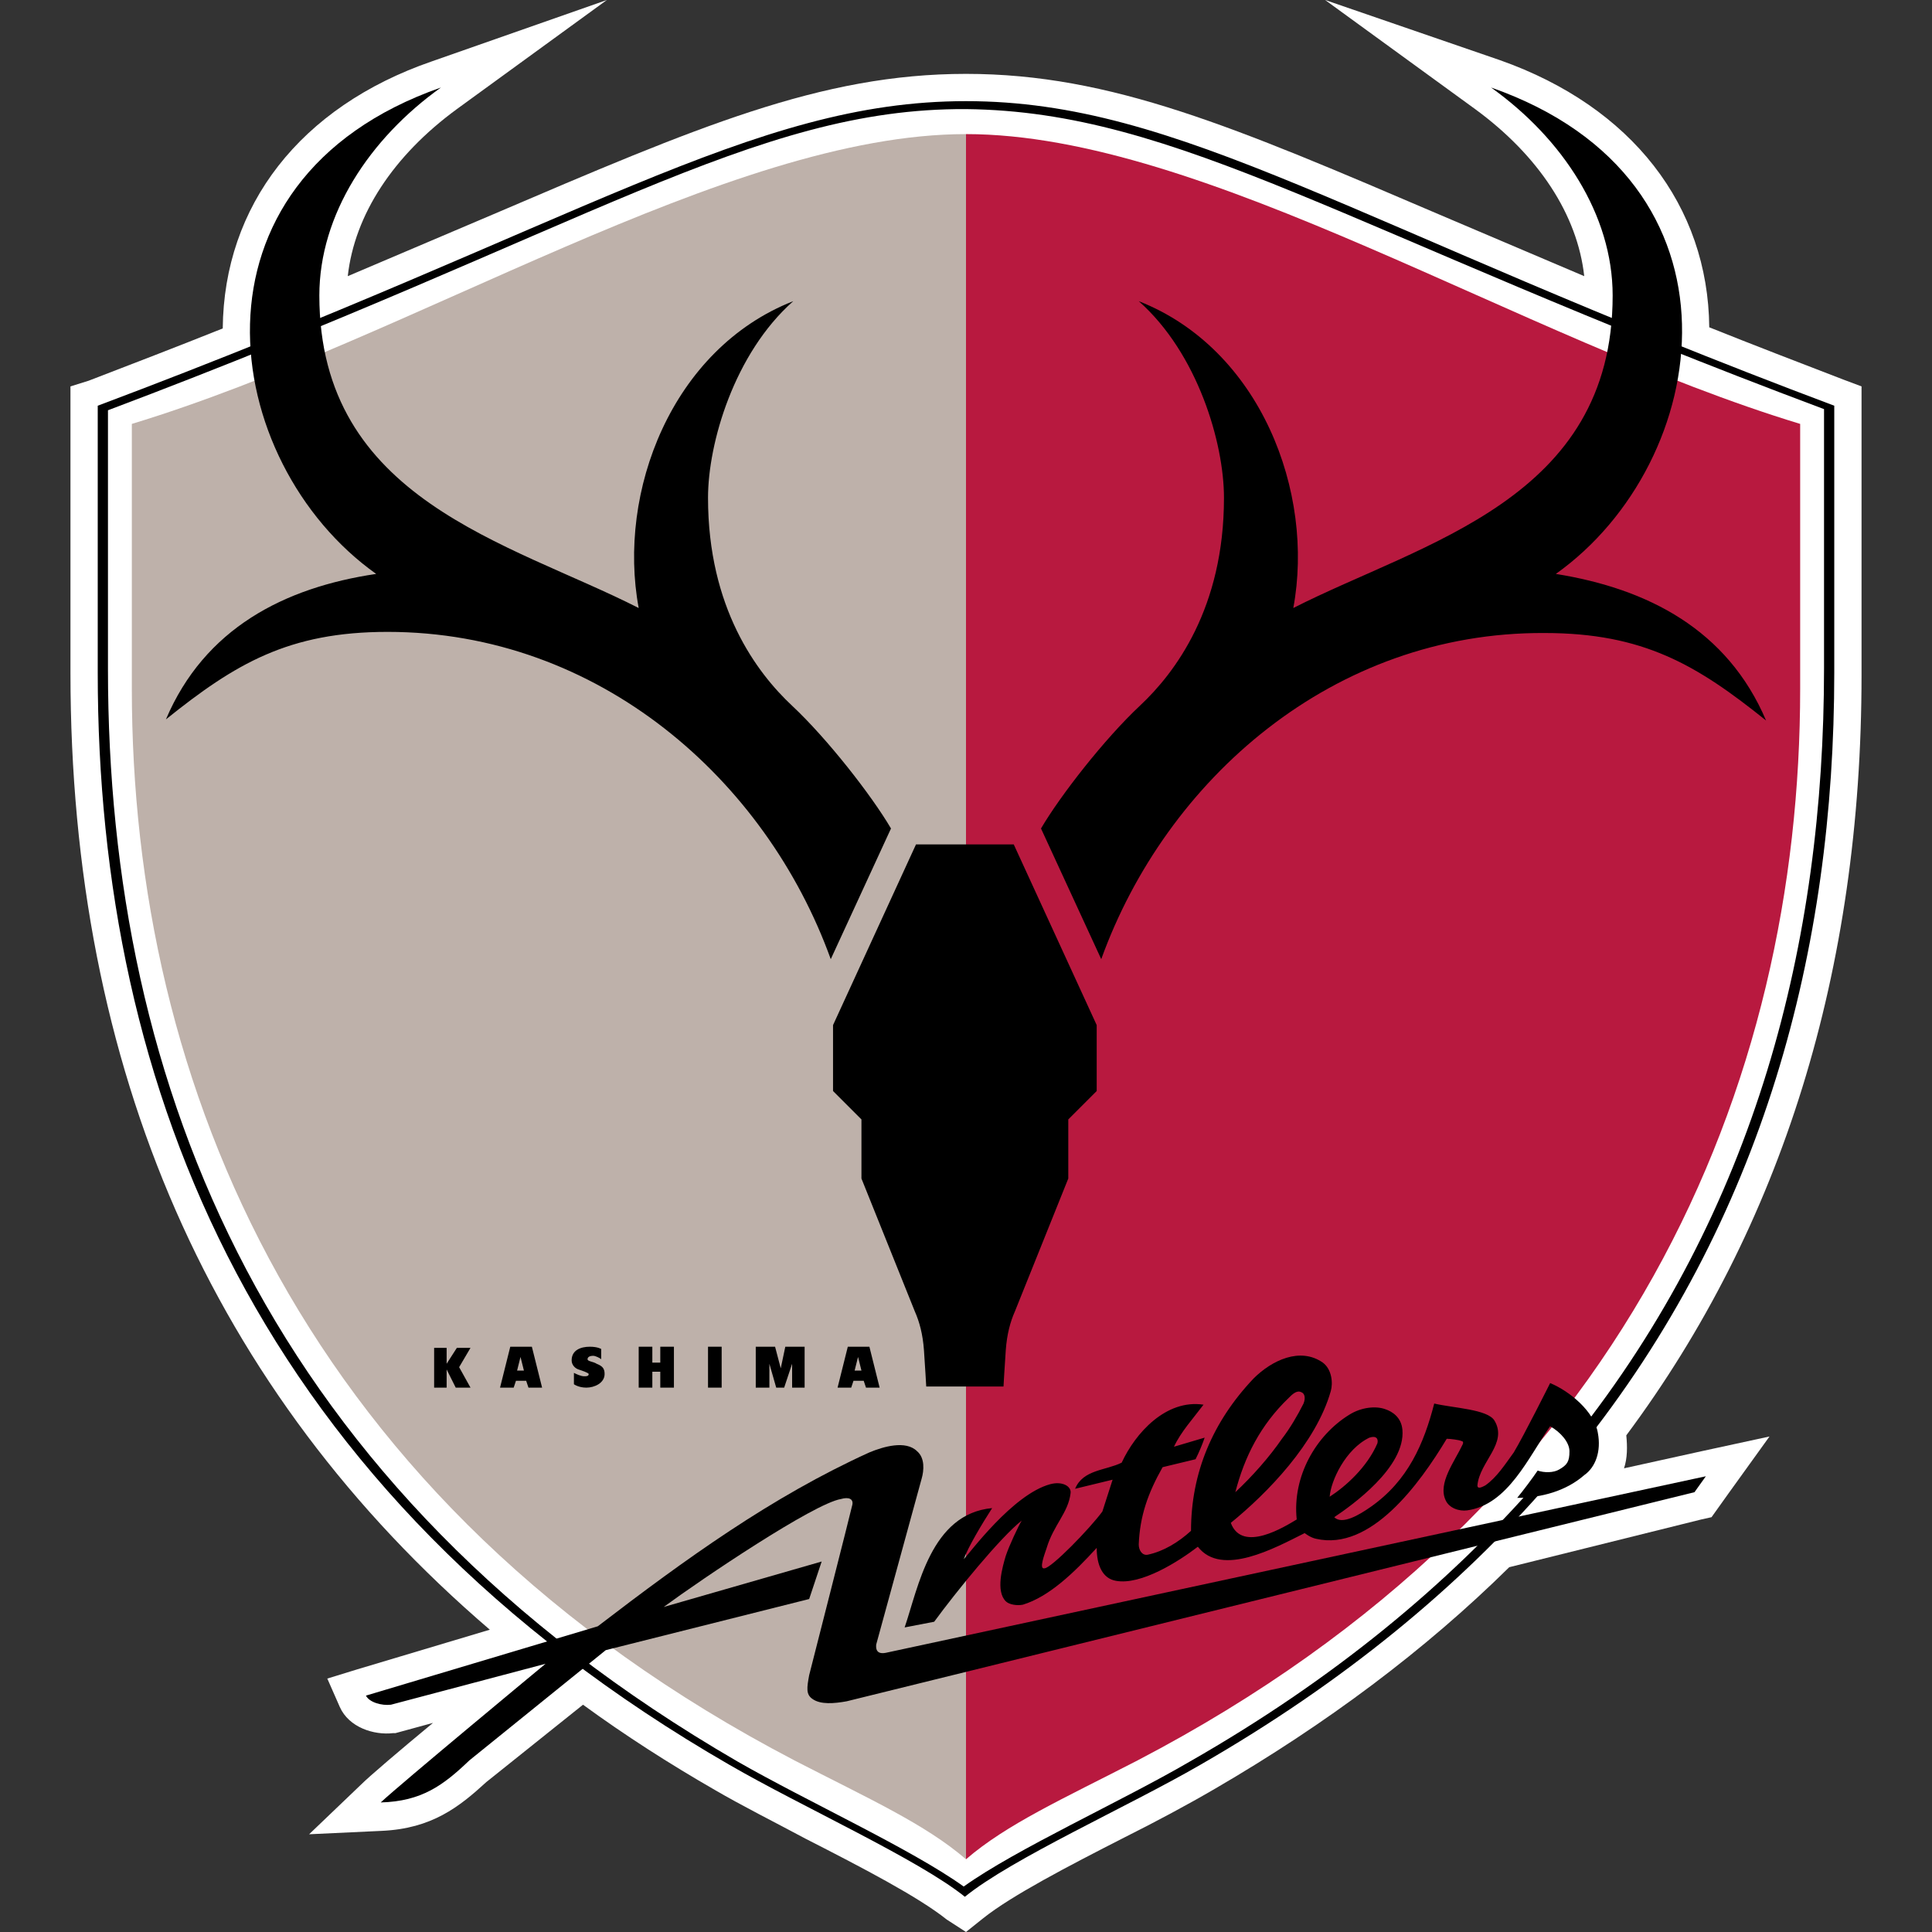 <?xml version="1.0" encoding="utf-8"?>
<!-- Generator: Adobe Illustrator 24.1.0, SVG Export Plug-In . SVG Version: 6.00 Build 0)  -->
<svg version="1.1" id="レイヤー_1" xmlns="http://www.w3.org/2000/svg" xmlns:xlink="http://www.w3.org/1999/xlink" x="0px"
	 y="0px" viewBox="0 0 170 170" style="enable-background:new 0 0 170 170;" xml:space="preserve">
<rect x="0" y="0" width="170" height="170" fill="#333333" stroke="none"/>
<style type="text/css">
	.st0{fill:#FFFFFF;}
	.st1{fill:#BEB1AA;}
	.st2{fill:#B8193F;}
</style>
<g>
	<path class="st0" d="M162.2,33.4c-3.9-1.5-7.8-3-11.8-4.6c-0.1-10.7-6.8-19.4-18.4-23.5L116.6,0l13.2,9.6c5.6,4.1,9,9.3,9.6,14.7
		l-12.7-5.4C108.7,11.2,97.8,6.5,85,6.5s-23.7,4.7-41.7,12.4l-12.7,5.4c0.6-5.4,4-10.6,9.6-14.7L53.4,0L38,5.4
		c-11.6,4-18.3,12.7-18.4,23.5c-4,1.6-7.9,3.1-11.8,4.6L6.2,34v1.7v23.5c0,34.9,12.4,63.2,36.9,84.2l-11.7,3.5l-2.6,0.8l1.1,2.5
		c0.8,1.8,3,2.5,4.7,2.3l0.1,0l0.1,0l3.3-0.9c-2.9,2.4-5.6,4.7-6.3,5.4l-4.6,4.4l6.4-0.3c4.4-0.2,6.8-2.1,9.2-4.3l8.5-6.8
		c3.7,2.7,7.6,5.2,11.6,7.5c2.4,1.4,5.2,2.8,8,4.3c4.9,2.5,9.9,5.1,12.4,7.1L85,170l1.5-1.2c2.5-2,7.5-4.6,12.4-7.1
		c2.8-1.4,5.6-2.9,8-4.3c9.8-5.7,18.5-12.2,25.9-19.5l16.9-4.2l0.9-0.2l0.5-0.7l1-1.4l3.6-5l-6,1.3l-6.8,1.5
		c0.3-0.9,0.3-1.9,0.2-2.9c13.7-18.4,20.7-40.9,20.7-66.9V35.7V34L162.2,33.4z"/>
	<g>
		<g>
			<g>
				<path class="st0" d="M138.4,128.1c16.7-20.4,22.9-44.4,22.9-69V35.7C118.8,19.7,103.9,8.9,85,8.9S51.2,19.7,8.6,35.7v23.5
					c0,36.7,14,72.1,55.6,96.1c6.4,3.7,16.6,8.3,20.7,11.6c4.2-3.4,14.3-7.9,20.7-11.6c12.7-7.3,22.8-15.7,30.7-24.8L138.4,128.1z"
					/>
				<path d="M138.9,127.6c16.3-20.3,22.5-44.1,22.5-68.4V35.7C118.8,19.7,103.9,8.9,85,8.9S51.2,19.7,8.6,35.7v23.5
					c0,36.7,14,72.1,55.6,96.1c6.4,3.7,16.6,8.3,20.7,11.6c4.2-3.4,14.3-7.9,20.7-11.6c12.7-7.3,22.8-15.7,30.7-24.8l-1.1,0
					c-7.9,9-17.9,17.3-30.5,24.5c-6,3.5-15.3,7.7-19.9,11c-4.6-3.3-13.8-7.5-19.9-11C23.5,131,9.5,95.6,9.5,58.9V36.1
					C51.7,20.2,66.3,9.5,85,9.6c18.7,0.2,33.3,10.6,75.5,26.4v22.8c0,24.1-6,47.7-22,67.8L138.9,127.6z"/>
				<g>
					<path class="st1" d="M85,163.6c-3.6-3.1-8.5-5.3-15.1-8.7c-43.3-22.6-58.3-59.6-58.3-94.3V37.3C36.3,29.8,64,11.8,85,11.8
						V163.6z"/>
				</g>
				<g>
					<path class="st2" d="M85,163.6c3.6-3.1,8.5-5.3,15.1-8.7c43.3-22.6,58.3-59.6,58.3-94.3V37.3C133.7,29.8,106,11.8,85,11.8
						V163.6z"/>
				</g>
				<g>
					<g>
						<path d="M96.9,84.4l-5.3-11.5c1.7-2.9,5.6-7.9,8.7-10.8c3.1-2.9,7.4-8.6,7.4-18.3c0-4.8-2.3-12.7-7.5-17.3
							c10.7,4.2,15.5,16.8,13.6,27c11.4-5.8,28.1-9.5,28.1-27.5c0-7.1-4.4-13.8-10.7-18.3c23.4,8.2,19.5,33,5.7,42.8
							c8.1,1.3,15.1,4.9,18.5,12.9c-6.1-4.9-10.8-7.7-19.5-7.7C117.3,55.6,102.6,68.6,96.9,84.4z"/>
						<path d="M73.1,84.4l5.3-11.5c-1.7-2.9-5.6-7.9-8.7-10.8c-3.1-2.9-7.4-8.6-7.4-18.3c0-4.8,2.3-12.7,7.5-17.3
							c-10.7,4.2-15.5,16.8-13.6,27C44.8,47.7,28.1,44,28.1,26c0-7.1,4.4-13.8,10.7-18.3c-23.4,8.2-19.5,33-5.7,42.8
							C25,51.7,18,55.3,14.6,63.3c6.1-4.9,10.8-7.7,19.5-7.7C52.7,55.6,67.4,68.6,73.1,84.4z"/>
					</g>
				</g>
				<g>
					<g>
						<polygon points="40.2,118.6 41.4,118.6 40.4,120.3 41.4,122.1 40.1,122.1 39.3,120.5 39.3,122.1 38.2,122.1 38.2,118.6 
							39.3,118.6 39.3,120 						"/>
					</g>
					<g>
						<path d="M52.9,118.7c0,0-0.3-0.2-1-0.2c-0.8,0-1.6,0.3-1.6,1.2c0,0.4,0.3,0.7,0.6,0.8c0.3,0.1,0.9,0.3,0.9,0.4
							c0,0.2-0.2,0.2-0.4,0.2c-0.3,0-0.7-0.2-0.9-0.3v1c0,0,0.4,0.3,1.1,0.3c0.7,0,1.6-0.4,1.6-1.2c0-0.5-0.2-0.7-0.7-0.9
							c-0.3-0.2-0.8-0.2-0.8-0.4c0-0.2,0.2-0.3,0.5-0.3c0.2,0,0.6,0.2,0.7,0.3V118.7z"/>
					</g>
					<path d="M45.4,121.5l-0.2,0.6H44l0.9-3.6h1.9l0.9,3.6h-1.2l-0.2-0.6H45.4z M45.5,120.6h0.6l-0.3-1.2L45.5,120.6z"/>
					<path d="M75.1,121.5l-0.2,0.6h-1.2l0.9-3.6h1.9l0.9,3.6h-1.2l-0.2-0.6H75.1z M75.2,120.6h0.6l-0.3-1.2L75.2,120.6z"/>
					<g>
						<polygon points="58.1,120.7 58.1,122.1 59.3,122.1 59.3,118.5 58.1,118.5 58.1,119.9 57.4,119.9 57.4,118.5 56.2,118.5 
							56.2,122.1 57.4,122.1 57.4,120.7 						"/>
					</g>
					<g>
						<rect x="62.3" y="118.5" width="1.2" height="3.6"/>
					</g>
					<g>
						<polygon points="69,122.1 69.7,120 69.7,122.1 70.8,122.1 70.8,118.5 69.1,118.5 68.7,120.4 68.2,118.5 66.5,118.5 
							66.5,122.1 67.7,122.1 67.7,120 68.3,122.1 						"/>
					</g>
				</g>
			</g>
			<path d="M88.3,122c0,0,0.1-1.8,0.2-3.2c0.1-1.4,0.4-2.5,0.8-3.4l4.7-11.7v-5.2l2.5-2.5v-5.8l-7.3-15.9h-8.6l-7.3,15.9V96l2.5,2.5
				v5.2l4.7,11.7c0.4,0.9,0.7,2,0.8,3.4c0.1,1.4,0.2,3.2,0.2,3.2H88.3z"/>
			<g>
				<g>
					<path d="M77.1,144.7c-0.1,0.9,0.6,0.8,1,0.7l72-15.5l-1,1.4l-74.6,18.4c-1.1,0.2-2.3,0.3-3-0.2c-0.6-0.4-0.5-1-0.3-2.1
						c0,0,3.7-14.5,3.8-15c0.1-0.5-0.3-0.7-1-0.5c-2.4,0.4-12.2,7-15.6,9.5l13.9-4l-1.1,3.3l-17.9,4.5l-12,9.7
						c-2.3,2.2-4.2,3.6-7.8,3.7c1.7-1.6,14.5-12.2,14.5-12.2L34.4,150c-0.8,0.1-1.9-0.2-2.2-0.8l20.4-6.1
						c7.7-5.9,15.3-11.4,23.9-15.3c1.2-0.5,3.2-1.1,4.2-0.1c0.7,0.6,0.6,1.7,0.4,2.4L77.1,144.7z"/>
					<path d="M140.6,126.1c-0.3-1.9-2.5-3.7-4.2-4.4c0,0-2.3,4.6-3.2,6.1c-0.8,1.1-1.5,2.2-2.5,2.9c-0.2,0.1-0.7,0.4-0.7,0
						c0.2-2.1,2.7-3.7,1.5-5.7c-0.6-1-3.6-1.1-5.3-1.5c-0.9,3.5-2.3,6.8-5.6,9.1c-1,0.7-2.5,1.6-3.2,0.9c1.5-1,6.3-4.4,6-7.7
						c-0.1-1.1-0.9-1.6-1.5-1.8c-0.8-0.3-2.1-0.2-3.2,0.5c-2.9,1.8-5,5.4-4.6,9.2c-1,0.6-4.8,3-5.8,0.3c3.2-2.6,7.5-7,8.8-11.6
						c0.2-0.7,0.1-1.9-0.7-2.5c-2-1.4-4.5-0.2-6.1,1.4c-3.6,3.8-5.5,8.3-5.5,13.4c-1.1,1-2.4,1.8-3.8,2.1c-0.5,0.1-0.8-0.4-0.8-0.9
						c0.1-2.5,0.8-4.5,2.1-6.8l2.9-0.7c0.3-0.6,0.6-1.3,0.8-1.9l-2.7,0.8c0.6-1.3,1.7-2.5,2.6-3.7c-3.3-0.5-6,2.5-7.2,5.1
						c-1.4,0.7-3.4,0.6-4.1,2.3l3.3-0.8l-0.9,2.8c-1.1,1.5-4.5,5-5.1,5c-0.5,0.1,0-1.2,0.2-1.8c0.6-2,1.9-3.1,2.1-4.8
						c0.1-0.6-0.7-1.1-1.8-0.8c-3.3,0.9-7.1,6.1-7.6,6.6c0.4-1.1,1.6-3.1,2.5-4.5c-5.4,0.5-6.5,7-7.7,10.5l2.6-0.5
						c1.9-2.6,5.8-7.4,7.7-8.9c-0.3,0.5-1.1,2.2-1.4,3.1c-0.3,1-0.9,3.1,0,4c0.3,0.3,1,0.4,1.5,0.3c2.3-0.7,4.5-2.8,6.5-5
						c0,1.5,0.5,2.7,1.7,2.9c2.2,0.4,5.5-1.7,7.2-3c2.1,2.7,6.8,0.1,9.4-1.2c0,0,0.5,0.4,1,0.5c4.8,1.1,9.1-4.8,11.5-8.8
						c0.3,0,1.1,0.1,1.3,0.2c0.1,0,0.2,0.1,0.1,0.3c-0.7,1.5-2.2,3.4-1.5,4.9c0.3,0.7,1.2,1,1.9,0.9c3.6-0.5,5.4-4.7,7.3-7.4
						c0.9,0.5,1.7,1.4,1.7,2.2c0,0.9-0.2,1.2-0.9,1.6c-0.5,0.3-1.3,0.3-1.9,0.1c-0.4,0.6-1.3,1.8-1.8,2.4c2.1,0,4.3-0.6,5.9-2
						C140.4,129.1,140.9,127.7,140.6,126.1z M108.7,131.3c0.8-3.1,2.2-5.9,4.7-8.3c0.3-0.3,0.7-0.7,1.1-0.5c0.3,0.1,0.4,0.5,0.2,1
						c-0.5,1-1.2,2.2-1.9,3.1C111.7,128.2,110.2,129.9,108.7,131.3z M121.2,127c-0.9,2.1-2.8,3.8-4.2,4.7c0.1-1.4,1.4-4.2,3.5-5.2
						C121.1,126.3,121.3,126.6,121.2,127z"/>
				</g>
			</g>
		</g>
	</g>
</g>
</svg>
